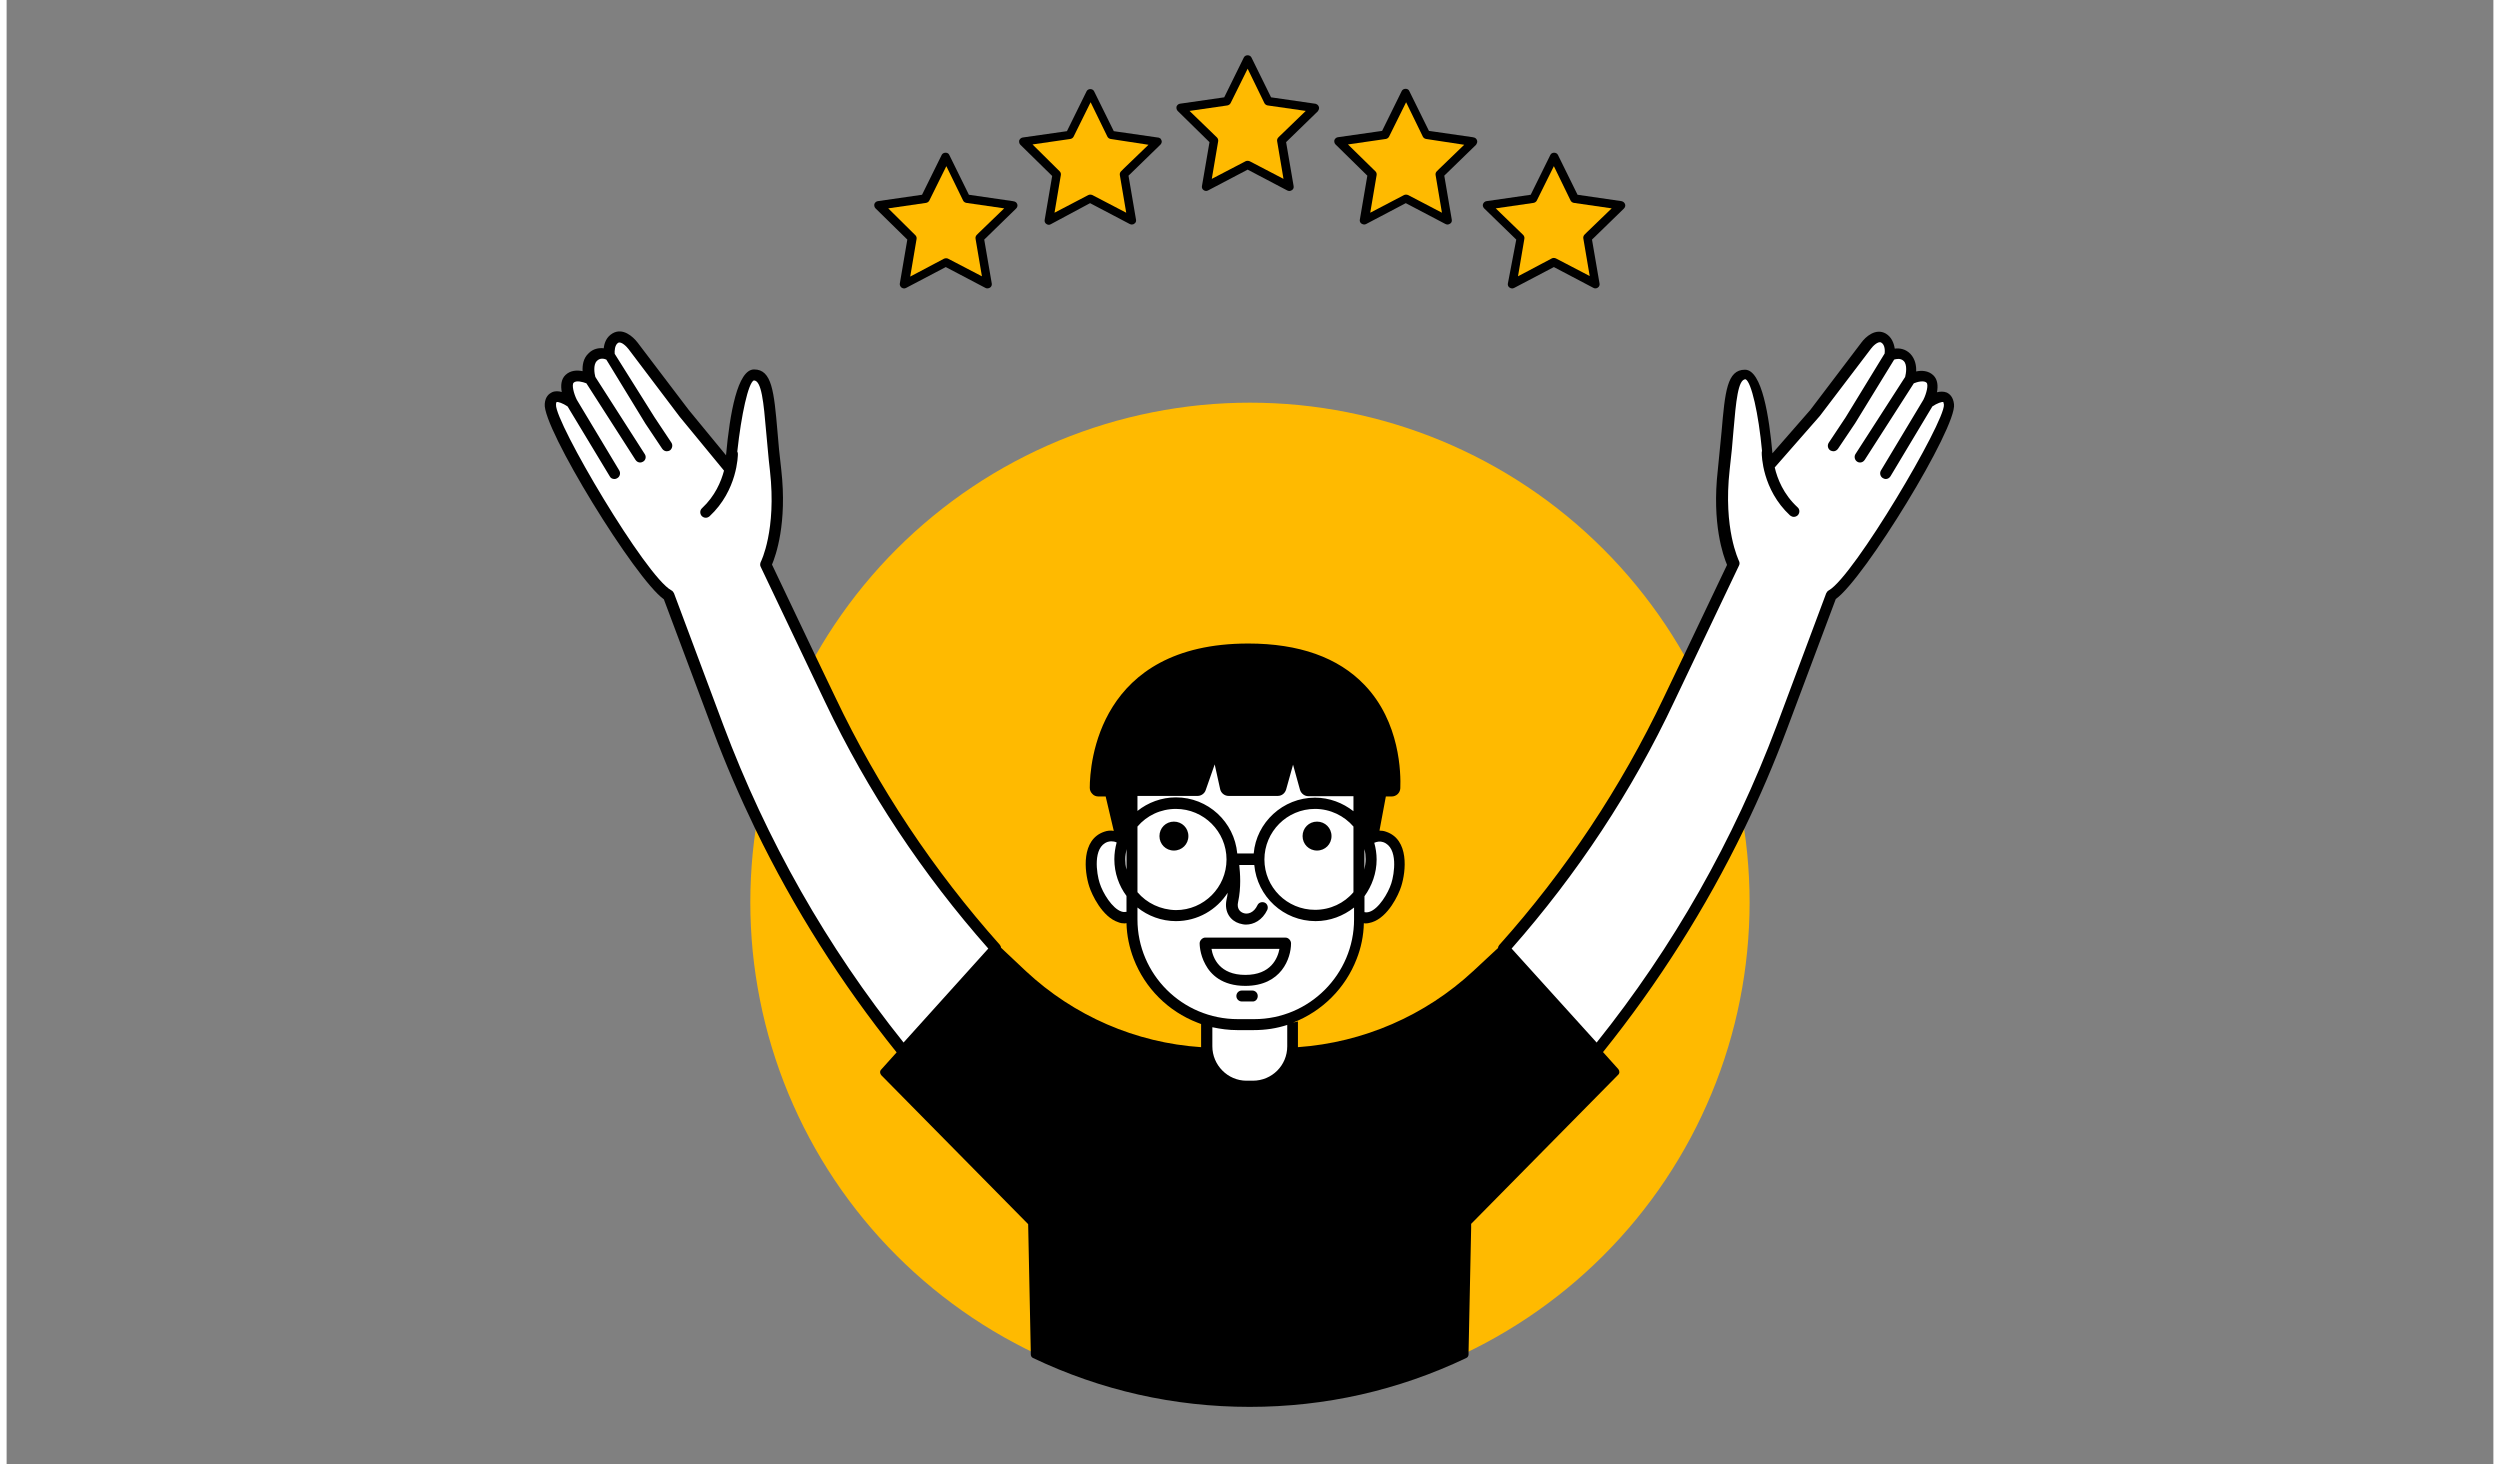 <svg xmlns="http://www.w3.org/2000/svg" xmlns:xlink="http://www.w3.org/1999/xlink" width="321" viewBox="0 0 240.75 141.75" height="188" preserveAspectRatio="xMidYMid meet"><rect x="0" y="0" width="240.75" height="141.75" fill="#808080" stroke="none"/><defs><clipPath id="901992400f"><path d="M 52 5.148 L 188.852 5.148 L 188.852 136.168 L 52 136.168 Z M 52 5.148 " clip-rule="nonzero"></path></clipPath></defs><path fill="#ffba00" d="M 168.742 87.355 C 168.742 88.938 168.664 90.52 168.508 92.098 C 168.355 93.672 168.121 95.238 167.812 96.793 C 167.504 98.344 167.121 99.879 166.66 101.395 C 166.199 102.914 165.668 104.402 165.059 105.867 C 164.453 107.328 163.777 108.762 163.031 110.156 C 162.285 111.555 161.469 112.91 160.59 114.23 C 159.711 115.547 158.766 116.816 157.762 118.043 C 156.758 119.266 155.695 120.438 154.574 121.559 C 153.453 122.68 152.281 123.742 151.059 124.746 C 149.832 125.75 148.562 126.695 147.246 127.574 C 145.926 128.453 144.57 129.27 143.172 130.016 C 141.777 130.762 140.344 131.438 138.883 132.043 C 137.418 132.652 135.93 133.184 134.414 133.645 C 132.895 134.102 131.363 134.488 129.809 134.797 C 128.254 135.105 126.688 135.34 125.113 135.492 C 123.535 135.648 121.953 135.727 120.371 135.727 C 118.785 135.727 117.207 135.648 115.629 135.492 C 114.055 135.34 112.488 135.105 110.934 134.797 C 109.379 134.488 107.844 134.102 106.328 133.645 C 104.812 133.184 103.324 132.652 101.859 132.043 C 100.395 131.438 98.965 130.762 97.57 130.016 C 96.172 129.27 94.812 128.453 93.496 127.574 C 92.18 126.695 90.91 125.75 89.684 124.746 C 88.461 123.742 87.289 122.68 86.168 121.559 C 85.047 120.438 83.984 119.266 82.98 118.043 C 81.973 116.816 81.031 115.547 80.152 114.23 C 79.27 112.91 78.457 111.555 77.711 110.156 C 76.965 108.762 76.289 107.328 75.68 105.867 C 75.074 104.402 74.543 102.914 74.082 101.395 C 73.621 99.879 73.238 98.344 72.93 96.793 C 72.621 95.238 72.387 93.672 72.23 92.098 C 72.078 90.52 72 88.938 72 87.355 C 72 85.77 72.078 84.191 72.23 82.613 C 72.387 81.035 72.621 79.473 72.93 77.918 C 73.238 76.363 73.621 74.828 74.082 73.312 C 74.543 71.797 75.074 70.309 75.68 68.844 C 76.289 67.379 76.965 65.949 77.711 64.551 C 78.457 63.156 79.27 61.797 80.152 60.48 C 81.031 59.164 81.973 57.895 82.98 56.668 C 83.984 55.445 85.047 54.27 86.168 53.152 C 87.289 52.031 88.461 50.969 89.684 49.965 C 90.91 48.957 92.18 48.016 93.496 47.137 C 94.812 46.254 96.172 45.441 97.57 44.695 C 98.965 43.949 100.395 43.273 101.859 42.664 C 103.324 42.059 104.812 41.527 106.328 41.066 C 107.844 40.605 109.379 40.223 110.934 39.914 C 112.488 39.605 114.055 39.371 115.629 39.215 C 117.207 39.062 118.785 38.984 120.371 38.984 C 121.953 38.984 123.535 39.062 125.113 39.215 C 126.688 39.371 128.254 39.605 129.809 39.914 C 131.363 40.223 132.895 40.605 134.414 41.066 C 135.93 41.527 137.418 42.059 138.883 42.664 C 140.344 43.273 141.777 43.949 143.172 44.695 C 144.57 45.441 145.926 46.254 147.246 47.137 C 148.562 48.016 149.832 48.957 151.059 49.965 C 152.281 50.969 153.453 52.031 154.574 53.152 C 155.695 54.27 156.758 55.445 157.762 56.668 C 158.766 57.895 159.711 59.164 160.59 60.48 C 161.469 61.797 162.285 63.156 163.031 64.551 C 163.777 65.949 164.453 67.379 165.059 68.844 C 165.668 70.309 166.199 71.797 166.66 73.312 C 167.121 74.828 167.504 76.363 167.812 77.918 C 168.121 79.473 168.355 81.035 168.508 82.613 C 168.664 84.191 168.742 85.77 168.742 87.355 Z M 168.742 87.355 " fill-opacity="1" fill-rule="nonzero"></path><g clip-path="url(#901992400f)"><path fill="#000000" d="M 177.086 57.992 L 172.352 70.613 C 171.121 73.891 169.75 77.109 168.211 80.273 C 164.488 87.941 159.926 95.164 154.551 101.855 L 156.035 103.508 C 156.172 103.676 156.172 103.926 156.004 104.066 L 141.785 118.484 L 141.785 118.848 C 141.785 118.848 141.785 118.848 141.785 118.875 L 141.535 130.883 L 141.535 131.109 C 141.535 131.277 141.449 131.414 141.309 131.473 C 134.73 134.605 127.676 136.203 120.344 136.203 C 113.008 136.203 105.953 134.605 99.375 131.473 C 99.234 131.414 99.152 131.277 99.152 131.109 L 99.152 130.883 L 98.898 118.512 L 84.68 104.094 C 84.539 103.926 84.512 103.703 84.68 103.535 L 86.164 101.883 C 80.789 95.191 76.227 87.969 72.504 80.301 C 70.992 77.164 69.594 73.945 68.359 70.645 L 63.629 58.02 C 60.859 56.059 51.844 41.391 52.098 39.094 C 52.152 38.395 52.516 38.117 52.797 37.977 C 53.105 37.836 53.441 37.863 53.746 37.949 C 53.637 37.359 53.664 36.715 54.113 36.297 C 54.586 35.848 55.23 35.82 55.762 35.934 C 55.734 35.371 55.82 34.699 56.324 34.223 C 56.77 33.75 57.359 33.664 57.809 33.719 C 57.863 33.188 58.086 32.602 58.676 32.266 C 59.656 31.707 60.633 32.574 61.082 33.16 L 66.035 39.684 L 69.648 44.078 C 70.012 40.02 70.766 35.766 72.363 35.766 C 74.098 35.766 74.293 37.918 74.629 41.781 C 74.715 42.875 74.828 44.105 74.996 45.477 C 75.582 50.684 74.461 53.793 74.098 54.66 L 78.297 63.477 L 80.23 67.508 C 84.371 76.215 89.746 84.277 96.156 91.469 C 96.215 91.555 96.27 91.637 96.27 91.75 L 98.676 94.016 C 103.324 98.355 109.312 100.961 115.641 101.379 C 115.641 101.352 115.641 101.324 115.641 101.297 L 115.641 99.141 C 115.527 99.082 115.387 99.055 115.277 99 C 112.449 97.906 110.211 95.668 109.117 92.84 C 108.699 91.75 108.445 90.574 108.418 89.371 C 108.363 89.371 108.305 89.398 108.25 89.398 C 108.055 89.398 107.828 89.371 107.633 89.285 C 106.066 88.781 105.059 86.598 104.809 85.816 C 104.332 84.332 104.023 81.281 106.262 80.523 C 106.57 80.414 106.879 80.383 107.188 80.441 L 106.402 77.109 L 105.703 77.109 C 105.48 77.109 105.254 77.027 105.113 76.859 C 104.945 76.691 104.863 76.492 104.863 76.27 C 104.863 73.945 105.676 62.301 120.203 62.301 C 125.129 62.301 128.91 63.645 131.457 66.305 C 134.926 69.914 134.984 74.898 134.926 76.324 C 134.898 76.773 134.535 77.109 134.086 77.109 L 133.527 77.109 L 132.91 80.414 C 133.137 80.414 133.332 80.441 133.555 80.523 C 135.793 81.281 135.488 84.332 135.012 85.816 C 134.758 86.629 133.75 88.781 132.184 89.285 C 131.988 89.344 131.766 89.398 131.566 89.398 C 131.512 89.398 131.457 89.398 131.398 89.371 C 131.371 90.602 131.121 91.777 130.699 92.84 C 129.609 95.668 127.367 97.906 124.543 99 C 124.711 98.973 124.879 98.914 125.016 98.887 L 125.016 101.297 C 125.016 101.324 125.016 101.352 125.016 101.379 C 131.344 100.93 137.336 98.328 141.98 94.016 L 144.387 91.777 C 144.387 91.664 144.445 91.582 144.5 91.496 C 150.938 84.305 156.285 76.242 160.43 67.535 L 162.359 63.504 L 166.559 54.688 C 166.195 53.82 165.074 50.711 165.664 45.504 C 165.805 44.133 165.914 42.875 166.027 41.809 C 166.363 37.918 166.559 35.793 168.293 35.793 C 169.945 35.793 170.645 40.41 170.953 43.883 L 174.621 39.684 L 179.547 33.188 C 179.969 32.602 180.945 31.734 181.926 32.293 C 182.488 32.629 182.711 33.215 182.793 33.75 C 183.27 33.691 183.832 33.777 184.305 34.254 C 184.781 34.758 184.895 35.43 184.867 35.961 C 185.398 35.848 186.043 35.875 186.52 36.324 C 186.965 36.742 186.992 37.387 186.883 37.977 C 187.191 37.891 187.555 37.891 187.832 38.004 C 188.113 38.145 188.449 38.422 188.531 39.125 C 188.84 41.363 179.855 56.031 177.086 57.992 Z M 153.57 23.113 L 156.566 20.199 C 156.648 20.117 156.707 20.004 156.707 19.891 C 156.707 19.781 156.648 19.668 156.566 19.586 C 156.508 19.527 156.426 19.5 156.34 19.473 L 152.086 18.855 L 150.184 14.992 C 150.043 14.715 149.594 14.715 149.457 14.992 L 147.551 18.855 L 143.27 19.473 C 143.102 19.5 142.988 19.613 142.934 19.754 C 142.879 19.891 142.934 20.059 143.043 20.172 L 146.152 23.195 L 145.34 27.449 C 145.312 27.59 145.367 27.758 145.508 27.844 C 145.594 27.898 145.676 27.926 145.762 27.926 C 145.816 27.926 145.898 27.898 145.957 27.871 L 149.793 25.855 L 153.625 27.871 C 153.766 27.953 153.934 27.926 154.047 27.844 C 154.188 27.758 154.242 27.59 154.215 27.449 L 153.484 23.195 L 153.543 23.141 C 153.543 23.113 153.57 23.113 153.57 23.113 Z M 111.723 13.426 C 111.777 13.512 111.832 13.621 111.832 13.707 C 111.832 13.816 111.777 13.93 111.691 14.016 L 108.699 16.926 C 108.699 16.926 108.668 16.953 108.668 16.953 L 108.613 17.008 L 109.34 21.266 C 109.371 21.434 109.312 21.57 109.172 21.656 C 109.117 21.711 109.004 21.738 108.922 21.738 C 108.867 21.738 108.781 21.711 108.727 21.684 L 104.891 19.668 L 101.082 21.711 C 100.945 21.797 100.777 21.77 100.664 21.684 C 100.523 21.602 100.469 21.434 100.496 21.293 L 101.223 17.035 L 98.145 14.016 C 98.031 13.902 98.004 13.734 98.031 13.594 C 98.09 13.453 98.199 13.344 98.367 13.312 L 102.652 12.699 L 104.555 8.836 C 104.695 8.555 105.145 8.555 105.281 8.836 L 107.188 12.699 L 111.441 13.312 C 111.555 13.312 111.637 13.371 111.723 13.426 Z M 97.723 19.586 C 97.809 19.668 97.863 19.781 97.863 19.891 C 97.863 20.004 97.809 20.117 97.723 20.199 L 94.73 23.113 C 94.73 23.113 94.703 23.141 94.703 23.141 L 94.645 23.195 L 95.375 27.449 C 95.402 27.59 95.344 27.758 95.207 27.844 C 95.066 27.926 94.898 27.953 94.758 27.871 L 90.922 25.855 L 87.086 27.871 C 87.031 27.898 86.949 27.926 86.891 27.926 C 86.809 27.926 86.723 27.898 86.641 27.844 C 86.527 27.758 86.445 27.59 86.473 27.449 L 87.199 23.195 L 84.121 20.172 C 84.008 20.059 83.98 19.891 84.008 19.754 C 84.062 19.613 84.176 19.5 84.344 19.473 L 88.625 18.855 L 90.531 14.992 C 90.672 14.715 91.145 14.715 91.258 14.992 L 93.16 18.855 L 97.418 19.473 C 97.586 19.5 97.641 19.527 97.723 19.586 Z M 126.922 10.152 C 127.004 10.234 127.062 10.348 127.062 10.457 C 127.062 10.57 127.004 10.684 126.949 10.766 L 123.953 13.68 C 123.953 13.68 123.926 13.707 123.926 13.707 L 123.871 13.762 L 124.598 18.016 C 124.625 18.184 124.57 18.324 124.43 18.41 C 124.348 18.465 124.262 18.492 124.18 18.492 C 124.121 18.492 124.039 18.465 123.98 18.438 L 120.148 16.422 L 116.312 18.438 C 116.172 18.52 116.004 18.492 115.891 18.41 C 115.75 18.324 115.695 18.156 115.723 18.016 L 116.453 13.762 L 113.371 10.738 C 113.262 10.625 113.234 10.457 113.262 10.32 C 113.316 10.18 113.43 10.066 113.598 10.039 L 117.879 9.422 L 119.781 5.559 C 119.922 5.281 120.371 5.281 120.512 5.559 L 122.414 9.422 L 126.668 10.039 C 126.754 10.039 126.836 10.094 126.922 10.152 Z M 142.234 13.398 C 142.316 13.48 142.375 13.594 142.375 13.707 C 142.375 13.816 142.316 13.93 142.262 14.016 L 139.266 16.926 C 139.266 16.926 139.238 16.953 139.238 16.953 L 139.184 17.008 L 139.91 21.266 C 139.938 21.434 139.883 21.57 139.742 21.656 C 139.656 21.711 139.574 21.738 139.488 21.738 C 139.434 21.738 139.352 21.711 139.293 21.684 L 135.457 19.668 L 131.625 21.684 C 131.484 21.77 131.316 21.738 131.176 21.656 C 131.035 21.57 130.98 21.402 131.008 21.266 L 131.734 17.008 L 128.656 13.984 C 128.543 13.875 128.516 13.707 128.543 13.566 C 128.602 13.426 128.711 13.312 128.879 13.285 L 133.164 12.672 L 135.066 8.809 C 135.207 8.527 135.684 8.527 135.793 8.809 L 137.699 12.672 L 141.953 13.285 C 142.094 13.312 142.176 13.344 142.234 13.398 Z M 142.234 13.398 " fill-opacity="1" fill-rule="nonzero"></path></g><path fill="#ffba00" d="M 85.352 20.172 L 89.02 19.641 C 89.16 19.613 89.27 19.527 89.328 19.418 L 90.977 16.086 L 92.602 19.418 C 92.656 19.527 92.77 19.613 92.91 19.641 L 96.578 20.172 L 94.141 22.523 C 94.141 22.523 94.113 22.551 94.113 22.551 L 93.918 22.746 C 93.832 22.832 93.777 22.973 93.805 23.113 L 94.422 26.75 L 91.145 25.043 C 91.035 24.988 90.895 24.988 90.754 25.043 L 87.48 26.777 L 88.094 23.141 C 88.125 23 88.066 22.859 87.984 22.777 Z M 101.953 16.59 C 102.035 16.672 102.09 16.812 102.062 16.953 L 101.449 20.594 L 104.723 18.883 C 104.836 18.828 104.977 18.828 105.113 18.883 L 108.391 20.594 L 107.773 16.953 C 107.746 16.812 107.801 16.672 107.887 16.59 L 108.082 16.395 C 108.082 16.395 108.109 16.363 108.109 16.363 L 110.547 14.016 L 106.879 13.453 C 106.738 13.426 106.625 13.344 106.57 13.23 L 104.945 9.898 L 103.297 13.23 C 103.238 13.344 103.129 13.426 102.988 13.453 L 99.32 13.984 Z M 117.18 13.312 C 117.262 13.398 117.32 13.539 117.293 13.68 L 116.676 17.316 L 119.949 15.609 C 120.062 15.555 120.203 15.555 120.344 15.609 L 123.617 17.316 L 123.004 13.68 C 122.973 13.539 123.031 13.398 123.113 13.312 L 123.309 13.117 C 123.309 13.117 123.34 13.09 123.34 13.09 L 125.773 10.738 L 122.078 10.207 C 121.938 10.18 121.828 10.094 121.77 9.984 L 120.148 6.652 L 118.496 9.984 C 118.438 10.094 118.328 10.18 118.188 10.207 L 114.52 10.738 Z M 132.52 16.59 C 132.605 16.672 132.66 16.812 132.633 16.953 L 132.016 20.594 L 135.289 18.883 C 135.402 18.828 135.543 18.828 135.684 18.883 L 138.957 20.594 L 138.344 16.953 C 138.312 16.812 138.371 16.672 138.453 16.59 L 138.648 16.395 C 138.648 16.395 138.68 16.363 138.68 16.363 L 141.113 14.016 L 137.418 13.453 C 137.277 13.426 137.168 13.344 137.109 13.23 L 135.488 9.898 L 133.836 13.23 C 133.777 13.344 133.668 13.426 133.527 13.453 L 129.859 13.984 Z M 146.824 22.746 C 146.906 22.832 146.965 22.973 146.938 23.113 L 146.32 26.75 L 149.594 25.016 C 149.707 24.957 149.848 24.957 149.988 25.016 L 153.262 26.723 L 152.645 23.082 C 152.617 22.945 152.676 22.805 152.758 22.719 L 152.953 22.523 C 152.953 22.523 152.98 22.496 152.98 22.496 L 155.391 20.172 L 151.723 19.641 C 151.582 19.613 151.473 19.527 151.414 19.418 L 149.793 16.086 L 148.141 19.418 C 148.082 19.527 147.973 19.613 147.832 19.641 L 144.164 20.172 Z M 146.824 22.746 " fill-opacity="1" fill-rule="nonzero"></path><path fill="#ffffff" d="M 116.73 101.297 L 116.73 99.449 C 117.516 99.617 118.301 99.727 119.141 99.727 L 120.734 99.727 C 121.883 99.727 122.973 99.559 123.98 99.223 L 123.98 101.297 C 123.98 103.145 122.5 104.625 120.652 104.625 L 120.035 104.625 C 118.215 104.625 116.73 103.113 116.73 101.297 Z M 108.418 82.203 C 108.363 82.512 108.305 82.848 108.305 83.184 C 108.305 83.52 108.332 83.855 108.418 84.191 Z M 108.418 86.738 C 107.691 85.758 107.242 84.527 107.242 83.184 C 107.242 82.625 107.324 82.094 107.465 81.559 C 107.297 81.477 107.102 81.449 106.934 81.449 C 106.82 81.449 106.711 81.477 106.598 81.504 C 105.113 82.008 105.535 84.613 105.816 85.48 C 106.121 86.461 107.047 87.969 107.941 88.25 C 108.109 88.305 108.25 88.305 108.418 88.277 Z M 131.457 84.191 C 131.512 83.855 131.566 83.52 131.566 83.184 C 131.566 82.848 131.539 82.512 131.457 82.203 Z M 132.406 81.59 C 132.547 82.094 132.633 82.652 132.633 83.211 C 132.633 84.527 132.184 85.758 131.457 86.766 L 131.457 88.305 C 131.598 88.336 131.766 88.336 131.934 88.277 C 132.828 88 133.75 86.488 134.059 85.508 C 134.34 84.641 134.758 82.062 133.277 81.531 C 132.969 81.422 132.688 81.477 132.406 81.59 Z M 121.77 83.211 C 121.77 80.523 123.953 78.312 126.668 78.312 C 128.152 78.312 129.496 78.984 130.391 80.02 L 130.391 86.375 C 129.496 87.438 128.152 88.082 126.668 88.082 C 123.953 88.082 121.77 85.898 121.77 83.211 Z M 125.465 80.945 C 125.465 81.727 126.082 82.344 126.863 82.344 C 127.648 82.344 128.266 81.727 128.266 80.945 C 128.266 80.16 127.648 79.543 126.863 79.543 C 126.082 79.543 125.465 80.16 125.465 80.945 Z M 119.922 94.383 C 122.414 94.383 123.059 92.758 123.227 91.863 L 116.648 91.863 C 116.789 92.758 117.43 94.383 119.922 94.383 Z M 109.48 89.008 L 109.48 87.859 C 110.488 88.672 111.805 89.176 113.203 89.176 C 115.305 89.176 117.152 88.082 118.215 86.43 C 118.188 86.656 118.16 86.879 118.102 87.102 C 117.852 88.336 118.523 89.145 119.336 89.398 C 119.531 89.453 119.754 89.512 119.98 89.512 C 120.734 89.512 121.574 89.09 122.051 88.082 C 122.164 87.801 122.051 87.496 121.797 87.383 C 121.52 87.27 121.211 87.383 121.098 87.633 C 120.762 88.363 120.148 88.559 119.727 88.391 C 119.391 88.277 119.082 87.941 119.223 87.328 C 119.531 85.898 119.418 84.527 119.336 83.742 L 120.789 83.742 C 121.07 86.797 123.617 89.176 126.727 89.176 C 128.125 89.176 129.414 88.672 130.449 87.859 L 130.449 89.008 C 130.449 94.324 126.109 98.664 120.789 98.664 L 119.195 98.664 C 113.82 98.664 109.48 94.324 109.48 89.008 Z M 121.125 96.426 C 121.125 96.117 120.875 95.895 120.594 95.895 L 119.586 95.895 C 119.277 95.895 119.055 96.145 119.055 96.426 C 119.055 96.73 119.309 96.957 119.586 96.957 L 120.594 96.957 C 120.902 96.984 121.125 96.73 121.125 96.426 Z M 115.5 91.328 C 115.5 91.387 115.5 92.367 116.059 93.375 C 116.562 94.324 117.656 95.445 119.922 95.445 C 123.422 95.445 124.348 92.758 124.348 91.328 C 124.348 91.191 124.289 91.051 124.18 90.938 C 124.066 90.824 123.953 90.77 123.785 90.77 L 116.004 90.77 C 115.75 90.797 115.5 91.051 115.5 91.328 Z M 126.668 77.223 C 128.07 77.223 129.355 77.727 130.391 78.535 L 130.391 77.082 L 126.023 77.082 C 125.66 77.082 125.324 76.828 125.215 76.465 L 124.543 74.031 L 123.871 76.438 C 123.758 76.801 123.449 77.055 123.059 77.055 L 118.301 77.055 C 117.906 77.055 117.57 76.773 117.488 76.41 L 116.957 74.004 L 116.086 76.492 C 115.977 76.828 115.641 77.055 115.305 77.055 L 109.48 77.055 L 109.48 78.508 C 110.488 77.699 111.805 77.195 113.203 77.195 C 116.312 77.195 118.859 79.574 119.141 82.625 L 120.734 82.625 C 120.988 79.629 123.562 77.223 126.668 77.223 Z M 109.48 86.375 L 109.48 80.02 C 110.379 78.957 111.723 78.312 113.203 78.312 C 115.891 78.312 118.102 80.496 118.102 83.211 C 118.102 85.898 115.918 88.109 113.203 88.109 C 111.723 88.082 110.379 87.438 109.48 86.375 Z M 111.609 80.945 C 111.609 81.727 112.227 82.344 113.008 82.344 C 113.793 82.344 114.41 81.727 114.41 80.945 C 114.41 80.16 113.793 79.543 113.008 79.543 C 112.227 79.543 111.609 80.16 111.609 80.945 Z M 95.039 91.832 C 88.684 84.641 83.363 76.633 79.25 67.984 L 73.008 54.883 C 72.922 54.742 72.949 54.547 73.008 54.406 C 73.035 54.379 74.547 51.328 73.902 45.59 C 73.734 44.191 73.652 42.957 73.539 41.867 C 73.285 38.926 73.09 36.828 72.336 36.828 C 71.805 37.078 71.133 40.102 70.738 43.715 C 70.766 43.77 70.797 43.855 70.797 43.938 C 70.797 44.078 70.766 47.465 68.051 49.984 C 67.941 50.07 67.828 50.125 67.688 50.125 C 67.547 50.125 67.41 50.07 67.297 49.957 C 67.102 49.734 67.102 49.398 67.324 49.199 C 68.586 48.023 69.172 46.625 69.453 45.562 L 65.168 40.355 L 60.215 33.805 C 60.047 33.582 59.516 33.02 59.207 33.188 C 58.871 33.383 58.844 34 58.871 34.254 L 62.734 40.41 L 64.355 42.848 C 64.523 43.098 64.441 43.434 64.219 43.602 C 64.133 43.656 64.02 43.688 63.91 43.688 C 63.742 43.688 63.574 43.602 63.461 43.434 L 61.836 41 L 58.059 34.812 C 57.863 34.727 57.441 34.617 57.137 34.953 C 56.77 35.316 56.91 36.184 56.996 36.492 L 61.781 43.965 C 61.949 44.219 61.867 44.555 61.613 44.695 C 61.531 44.75 61.418 44.777 61.332 44.777 C 61.168 44.777 61 44.695 60.887 44.527 L 56.129 37.109 C 55.762 36.969 55.148 36.801 54.895 37.051 C 54.699 37.246 54.895 38.086 55.203 38.703 L 59.32 45.562 C 59.457 45.812 59.375 46.148 59.121 46.289 C 59.039 46.344 58.953 46.375 58.844 46.375 C 58.648 46.375 58.48 46.289 58.395 46.121 L 54.309 39.348 C 53.859 39.039 53.355 38.871 53.242 38.926 C 53.242 38.926 53.188 38.984 53.188 39.18 C 53.074 40.859 61.867 55.809 64.355 57.152 C 64.469 57.207 64.555 57.32 64.609 57.43 L 69.395 70.223 C 73.566 81.336 79.418 91.664 86.836 100.93 Z M 187.555 39.18 C 187.527 38.984 187.496 38.926 187.496 38.926 C 187.387 38.871 186.883 39.039 186.434 39.348 L 182.375 46.121 C 182.262 46.289 182.094 46.375 181.926 46.375 C 181.844 46.375 181.73 46.344 181.648 46.289 C 181.395 46.148 181.312 45.812 181.449 45.562 L 185.566 38.703 C 185.875 38.086 186.07 37.246 185.875 37.051 C 185.621 36.801 184.977 36.969 184.641 37.109 L 179.883 44.527 C 179.77 44.695 179.602 44.777 179.434 44.777 C 179.324 44.777 179.238 44.75 179.156 44.695 C 178.902 44.527 178.848 44.191 178.988 43.965 L 183.801 36.492 C 183.887 36.156 184.027 35.316 183.664 34.953 C 183.355 34.645 182.934 34.758 182.738 34.812 L 178.961 40.973 L 177.309 43.434 C 177.195 43.602 177.027 43.688 176.859 43.688 C 176.75 43.688 176.664 43.656 176.551 43.602 C 176.301 43.434 176.246 43.098 176.414 42.848 L 178.035 40.41 L 181.816 34.223 C 181.844 34 181.871 33.383 181.48 33.16 C 181.172 32.992 180.641 33.551 180.5 33.75 L 175.543 40.27 L 171.176 45.254 C 171.43 46.344 172.016 47.855 173.391 49.117 C 173.613 49.312 173.613 49.648 173.418 49.871 C 173.305 49.984 173.164 50.039 173.023 50.039 C 172.887 50.039 172.773 49.984 172.66 49.902 C 169.945 47.383 169.918 44.023 169.918 43.855 C 169.918 43.797 169.918 43.715 169.945 43.656 C 169.609 40.047 168.91 36.969 168.352 36.715 C 167.621 36.715 167.426 38.844 167.176 41.754 C 167.09 42.848 166.98 44.078 166.812 45.477 C 166.168 51.215 167.707 54.266 167.707 54.297 C 167.789 54.434 167.789 54.633 167.707 54.77 L 161.465 67.871 C 157.348 76.633 152.031 84.641 145.703 91.832 L 153.934 100.93 C 161.352 91.664 167.203 81.336 171.375 70.223 L 176.16 57.43 C 176.215 57.32 176.301 57.207 176.414 57.152 C 178.848 55.777 187.664 40.832 187.555 39.18 Z M 187.555 39.18 " fill-opacity="1" fill-rule="nonzero"></path></svg>